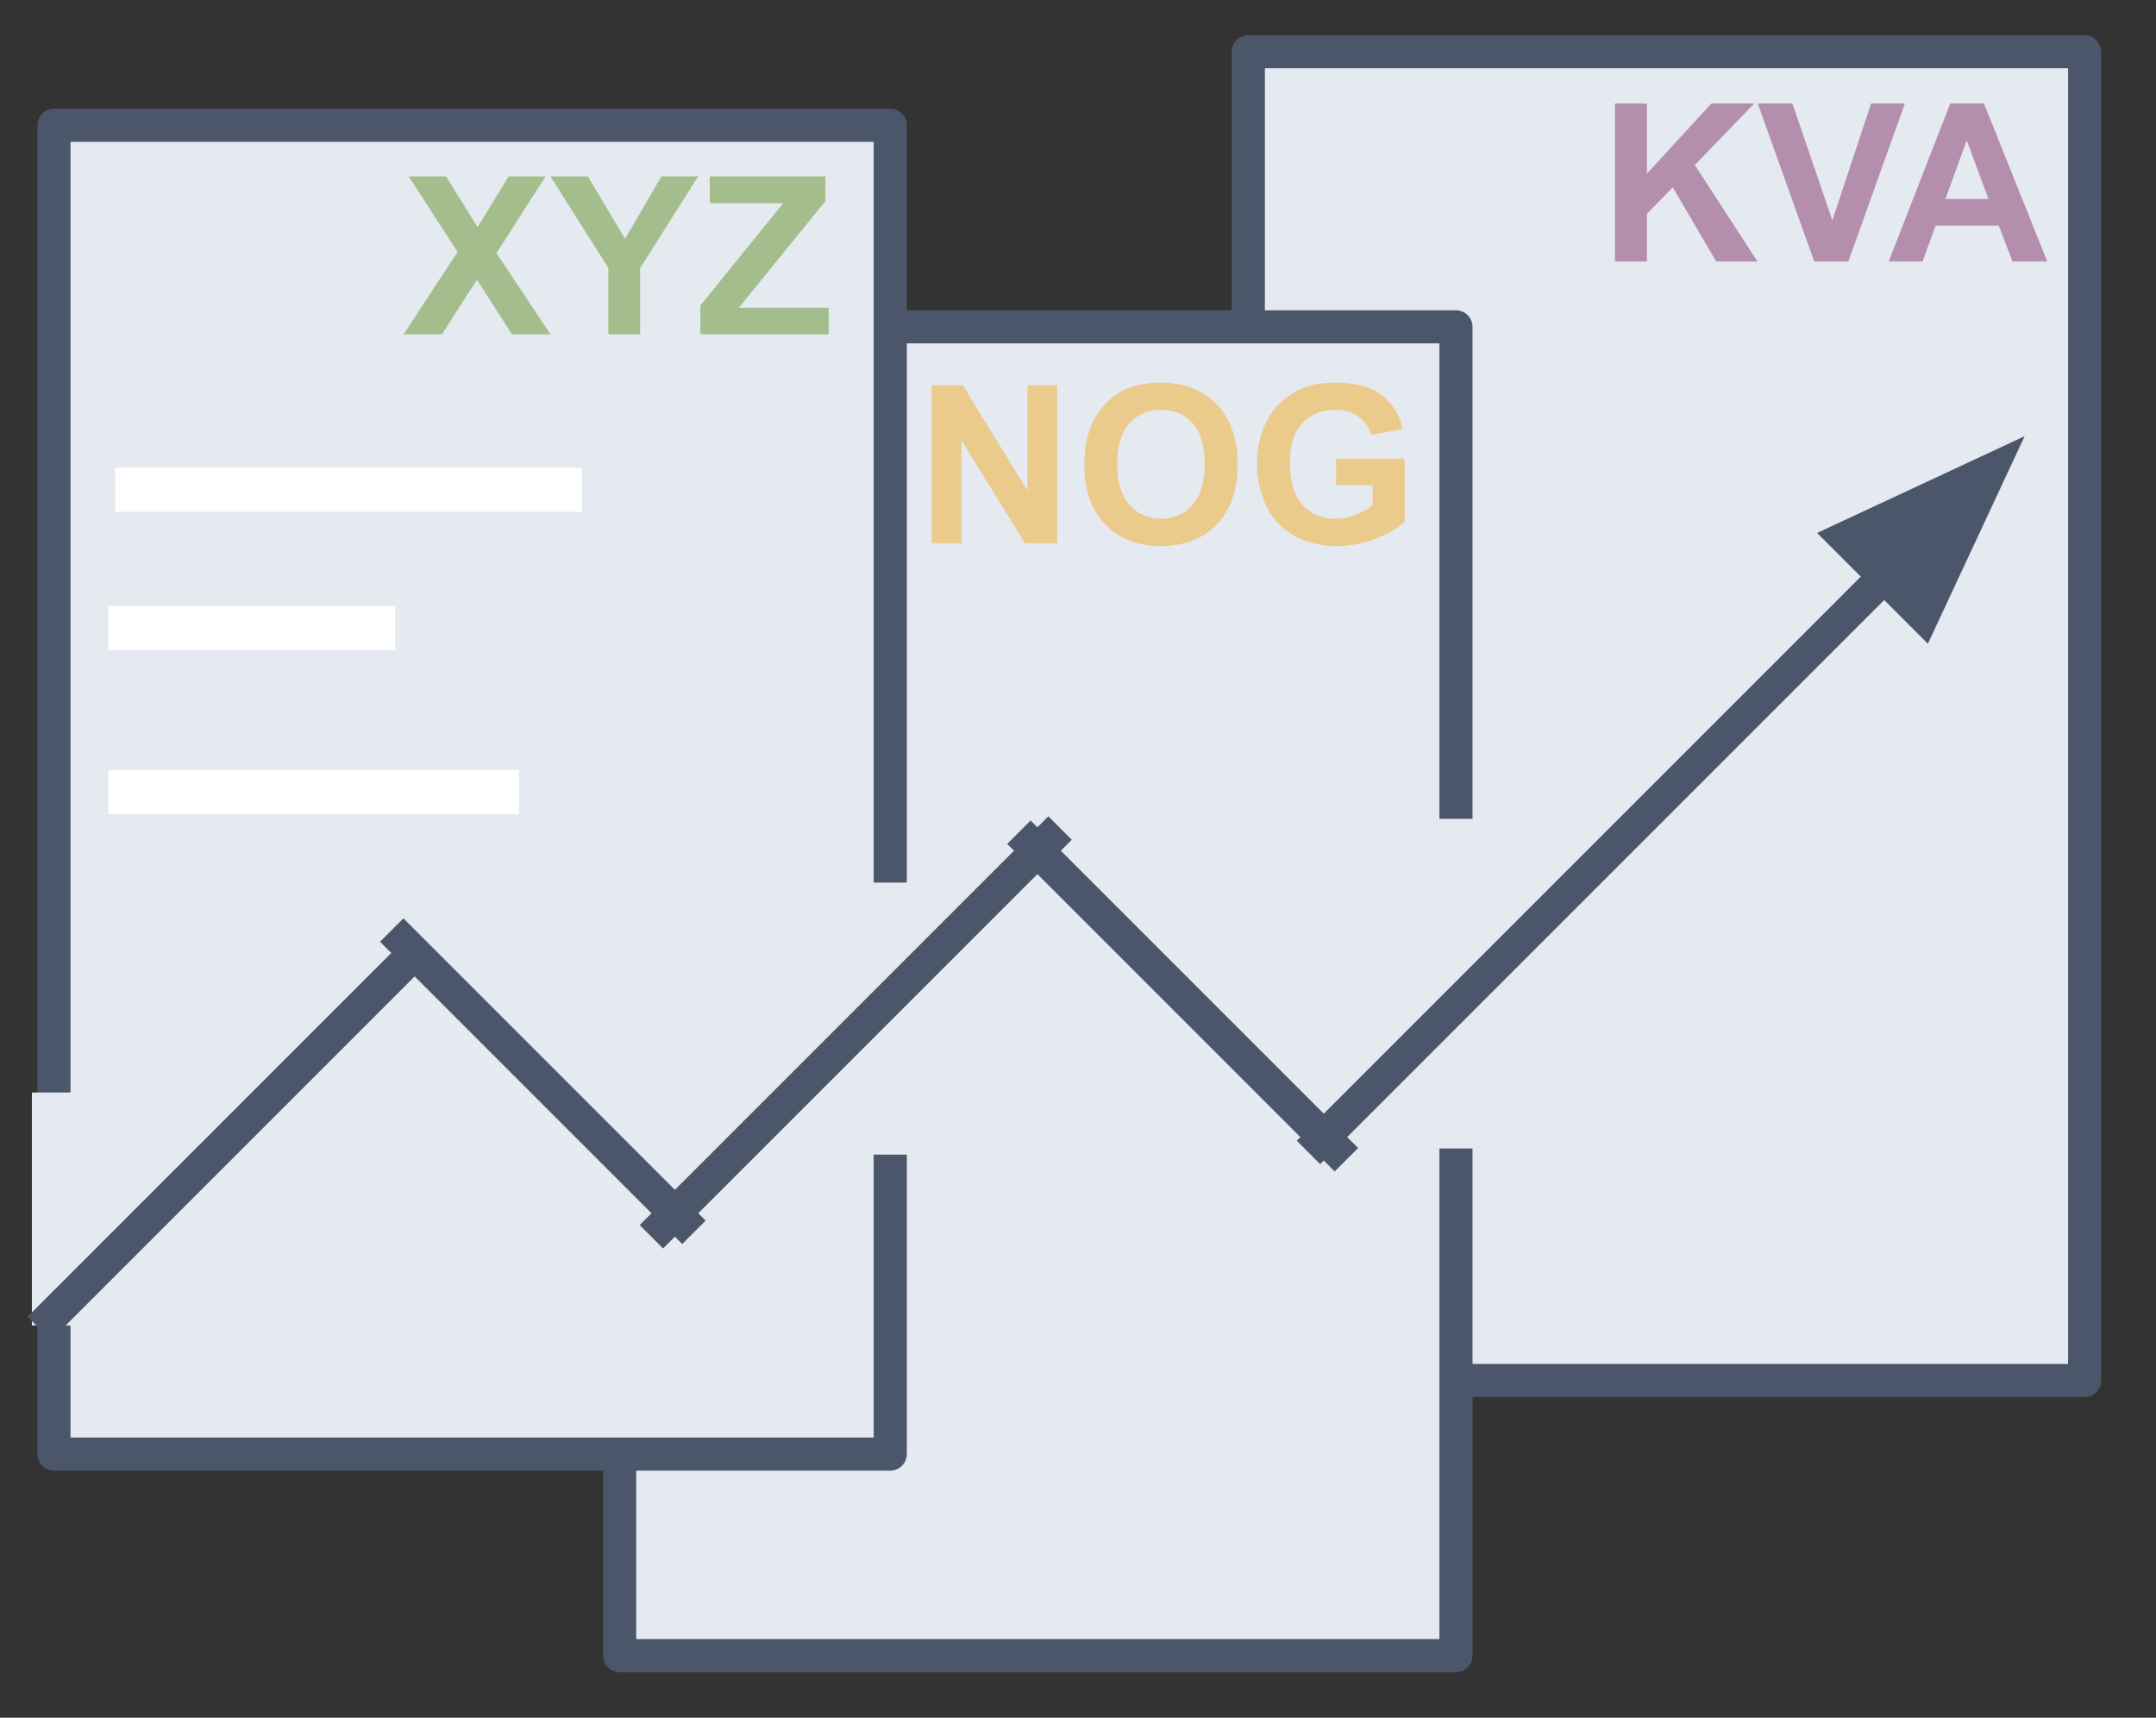 <svg version="1.1" viewBox="0.0 0.0 781.528 622.614" fill="none" stroke="none" stroke-linecap="square" stroke-miterlimit="10" xmlns:xlink="http://www.w3.org/1999/xlink" xmlns="http://www.w3.org/2000/svg"><rect x="0.0" y="0.0" width="781.528" height="622.614" fill="#333333" stroke="none"/><clipPath id="p.0"><path d="m0 0l781.528 0l0 622.614l-781.528 0l0 -622.614z" clip-rule="nonzero"/></clipPath><g clip-path="url(#p.0)"><path fill="#000000" fill-opacity="0.0" d="m0 0l781.528 0l0 622.614l-781.528 0z" fill-rule="evenodd"/><path fill="#000000" fill-opacity="0.0" d="m149.937 45.42l156.472 0l0 99.433l-156.472 0z" fill-rule="evenodd"/><path fill="#000000" d="m175.554 114.58l15.328 -23.406l-13.891 -21.438l10.578 0l9.0 14.406l8.812 -14.406l10.5 0l-13.953 21.781l15.328 23.062l-10.922 0l-9.953 -15.516l-9.969 15.516l-10.859 0zm58.135 0l0 -18.875l-16.438 -25.969l10.625 0l10.547 17.734l10.344 -17.734l10.437 0l-16.5 26.031l0 18.812l-9.016 0zm26.119 0l0 -8.172l23.562 -29.094l-20.906 0l0 -7.578l32.828 0l0 7.031l-24.562 30.25l25.516 0l0 7.562l-36.438 0z" fill-rule="nonzero"/><path fill="#000000" fill-opacity="0.0" d="m351.743 111.131l156.472 0l0 99.433l-156.472 0z" fill-rule="evenodd"/><path fill="#000000" d="m376.266 180.291l0 -44.844l9.047 0l0 19.906l18.297 -19.906l12.172 0l-16.875 17.469l17.797 27.375l-11.719 0l-12.328 -21.047l-7.344 7.5l0 13.547l-9.047 0zm56.561 0l-16.031 -44.844l9.828 0l11.344 33.188l10.984 -33.188l9.609 0l-16.062 44.844l-9.672 0zm66.14 0l-9.844 0l-3.922 -10.188l-17.922 0l-3.703 10.188l-9.609 0l17.469 -44.844l9.578 0l17.953 44.844zm-16.672 -17.75l-6.172 -16.641l-6.062 16.641l12.234 0z" fill-rule="nonzero"/><path fill="#000000" fill-opacity="0.0" d="m532.971 15.486l206.394 0l0 99.433l-206.394 0z" fill-rule="evenodd"/><path fill="#000000" d="m592.301 84.646l0 -44.844l8.812 0l18.344 29.938l0 -29.938l8.422 0l0 44.844l-9.094 0l-18.078 -29.25l0 29.25l-8.406 0zm43.311 -22.156q0 -6.844 2.047 -11.5q1.531 -3.422 4.172 -6.141q2.656 -2.734 5.812 -4.047q4.188 -1.766 9.656 -1.766q9.922 0 15.875 6.156q5.953 6.141 5.953 17.094q0 10.859 -5.906 17.0q-5.906 6.125 -15.797 6.125q-10.0 0 -15.906 -6.094q-5.906 -6.109 -5.906 -16.828zm9.328 -0.297q0 7.609 3.516 11.547q3.531 3.938 8.938 3.938q5.422 0 8.891 -3.906q3.469 -3.906 3.469 -11.703q0 -7.703 -3.375 -11.5q-3.375 -3.797 -8.984 -3.797q-5.594 0 -9.031 3.844q-3.422 3.828 -3.422 11.578zm62.111 5.969l0 -7.562l19.516 0l0 17.859q-2.844 2.766 -8.25 4.859q-5.391 2.094 -10.922 2.094q-7.047 0 -12.281 -2.953q-5.219 -2.953 -7.859 -8.438q-2.625 -5.5 -2.625 -11.953q0 -7.0 2.938 -12.438q2.938 -5.453 8.594 -8.359q4.312 -2.234 10.734 -2.234q8.359 0 13.047 3.5q4.703 3.5 6.047 9.688l-9.0 1.672q-0.938 -3.297 -3.562 -5.203q-2.609 -1.922 -6.531 -1.922q-5.938 0 -9.438 3.766q-3.5 3.766 -3.5 11.156q0 8.0 3.547 12.0q3.547 3.984 9.297 3.984q2.859 0 5.719 -1.109q2.859 -1.125 4.906 -2.719l0 -5.688l-10.375 0z" fill-rule="nonzero"/><path fill="#e5e9f0" d="m452.504 18.745l303.15 0l0 481.638l-303.15 0z" fill-rule="evenodd"/><path stroke="#4c566a" stroke-width="12.0" stroke-linejoin="round" stroke-linecap="butt" d="m452.504 18.745l303.15 0l0 481.638l-303.15 0z" fill-rule="evenodd"/><path fill="#e5e9f0" d="m224.622 118.467l303.15 0l0 481.638l-303.15 0z" fill-rule="evenodd"/><path stroke="#4c566a" stroke-width="12.0" stroke-linejoin="round" stroke-linecap="butt" d="m224.622 118.467l303.15 0l0 481.638l-303.15 0z" fill-rule="evenodd"/><path fill="#e5e9f0" d="m19.556 45.42l303.15 0l0 481.638l-303.15 0z" fill-rule="evenodd"/><path stroke="#4c566a" stroke-width="12.0" stroke-linejoin="round" stroke-linecap="butt" d="m19.556 45.42l303.15 0l0 481.638l-303.15 0z" fill-rule="evenodd"/><path fill="#000000" fill-opacity="0.0" d="m19.556 403.995l0 68.441" fill-rule="evenodd"/><path stroke="#e5e9f0" stroke-width="16.0" stroke-linejoin="round" stroke-linecap="butt" d="m19.556 403.995l0 68.441" fill-rule="evenodd"/><path fill="#000000" fill-opacity="0.0" d="m527.772 304.801l0 103.496" fill-rule="evenodd"/><path stroke="#e5e9f0" stroke-width="16.0" stroke-linejoin="round" stroke-linecap="butt" d="m527.772 304.801l0 103.496" fill-rule="evenodd"/><path fill="#000000" fill-opacity="0.0" d="m322.706 327.906l0 82.614" fill-rule="evenodd"/><path stroke="#e5e9f0" stroke-width="16.0" stroke-linejoin="round" stroke-linecap="butt" d="m322.706 327.906l0 82.614" fill-rule="evenodd"/><path fill="#000000" fill-opacity="0.0" d="m18.483 477.262l128.976 -128.976" fill-rule="evenodd"/><path stroke="#4c566a" stroke-width="12.0" stroke-linejoin="round" stroke-linecap="butt" d="m18.483 477.262l128.976 -128.976" fill-rule="evenodd"/><path fill="#000000" fill-opacity="0.0" d="m146.236 341.352l101.071 101.071" fill-rule="evenodd"/><path stroke="#4c566a" stroke-width="12.0" stroke-linejoin="round" stroke-linecap="butt" d="m146.236 341.352l101.071 101.071" fill-rule="evenodd"/><path fill="#000000" fill-opacity="0.0" d="m240.365 444.042l139.654 -139.654" fill-rule="evenodd"/><path stroke="#4c566a" stroke-width="12.0" stroke-linejoin="round" stroke-linecap="butt" d="m240.365 444.042l139.654 -139.654" fill-rule="evenodd"/><path fill="#000000" fill-opacity="0.0" d="m373.581 305.89l110.236 110.236" fill-rule="evenodd"/><path stroke="#4c566a" stroke-width="12.0" stroke-linejoin="round" stroke-linecap="butt" d="m373.581 305.89l110.236 110.236" fill-rule="evenodd"/><path fill="#000000" fill-opacity="0.0" d="m478.541 413.47l255.37 -255.37" fill-rule="evenodd"/><path stroke="#4c566a" stroke-width="12.0" stroke-linejoin="round" stroke-linecap="butt" d="m478.541 413.47l204.458 -204.458" fill-rule="evenodd"/><path fill="#4c566a" stroke="#4c566a" stroke-width="12.0" stroke-linecap="butt" d="m697.014 223.027l24.492 -52.522l-52.522 24.492z" fill-rule="evenodd"/><path fill="#000000" fill-opacity="0.0" d="m49.709 177.52l153.197 0" fill-rule="evenodd"/><path stroke="#ffffff" stroke-width="16.0" stroke-linejoin="round" stroke-linecap="butt" d="m49.709 177.52l153.197 0" fill-rule="evenodd"/><path fill="#000000" fill-opacity="0.0" d="m47.265 227.638l88.0 0" fill-rule="evenodd"/><path stroke="#ffffff" stroke-width="16.0" stroke-linejoin="round" stroke-linecap="butt" d="m47.265 227.638l88.0 0" fill-rule="evenodd"/><path fill="#000000" fill-opacity="0.0" d="m47.265 287.129l132.85 0" fill-rule="evenodd"/><path stroke="#ffffff" stroke-width="16.0" stroke-linejoin="round" stroke-linecap="butt" d="m47.265 287.129l132.85 0" fill-rule="evenodd"/><path fill="#000000" fill-opacity="0.0" d="m135.265 35.399l177.638 0l0 87.213l-177.638 0z" fill-rule="evenodd"/><path fill="#a3be8c" d="m146.291 121.199l19.578 -29.891l-17.734 -27.375l13.516 0l11.484 18.391l11.25 -18.391l13.391 0l-17.812 27.812l19.578 29.453l-13.953 0l-12.688 -19.812l-12.734 19.812l-13.875 0zm74.219 0l0 -24.109l-20.984 -33.156l13.562 0l13.484 22.656l13.203 -22.656l13.312 0l-21.047 33.234l0 24.031l-11.531 0zm33.359 0l0 -10.438l30.078 -37.141l-26.672 0l0 -9.688l41.906 0l0 8.984l-31.359 38.625l32.578 0l0 9.656l-46.531 0z" fill-rule="nonzero"/><path fill="#000000" fill-opacity="0.0" d="m319.739 111.131l206.394 0l0 87.213l-206.394 0z" fill-rule="evenodd"/><path fill="#ebcb8b" d="m337.76 196.931l0 -57.266l11.25 0l23.438 38.234l0 -38.234l10.75 0l0 57.266l-11.609 0l-23.078 -37.344l0 37.344l-10.75 0zm55.32 -28.281q0 -8.75 2.609 -14.688q1.953 -4.375 5.328 -7.844q3.391 -3.484 7.406 -5.172q5.359 -2.266 12.344 -2.266q12.656 0 20.25 7.859q7.609 7.844 7.609 21.828q0 13.875 -7.547 21.719q-7.531 7.828 -20.156 7.828q-12.766 0 -20.312 -7.797q-7.531 -7.797 -7.531 -21.469zm11.906 -0.391q0 9.719 4.484 14.75q4.5 5.016 11.422 5.016q6.906 0 11.344 -4.984q4.438 -4.984 4.438 -14.938q0 -9.844 -4.328 -14.688q-4.312 -4.844 -11.453 -4.844q-7.156 0 -11.531 4.906q-4.375 4.891 -4.375 14.781zm79.305 7.609l0 -9.641l24.922 0l0 22.812q-3.641 3.516 -10.531 6.203q-6.891 2.672 -13.969 2.672q-8.984 0 -15.672 -3.766q-6.672 -3.781 -10.031 -10.797q-3.359 -7.016 -3.359 -15.25q0 -8.953 3.75 -15.906q3.75 -6.953 10.984 -10.656q5.5 -2.859 13.703 -2.859q10.672 0 16.656 4.484q6.0 4.469 7.719 12.359l-11.484 2.141q-1.203 -4.219 -4.547 -6.656q-3.344 -2.438 -8.344 -2.438q-7.578 0 -12.047 4.812q-4.469 4.797 -4.469 14.25q0 10.188 4.531 15.297q4.531 5.094 11.875 5.094q3.625 0 7.281 -1.422q3.656 -1.438 6.266 -3.469l0 -7.266l-13.234 0z" fill-rule="nonzero"/><path fill="#000000" fill-opacity="0.0" d="m559.937 8.99l201.984 0l0 87.213l-201.984 0z" fill-rule="evenodd"/><path fill="#b48ead" d="m585.429 94.79l0 -57.266l11.562 0l0 25.422l23.359 -25.422l15.547 0l-21.562 22.297l22.734 34.969l-14.969 0l-15.734 -26.875l-9.375 9.562l0 17.312l-11.562 0zm72.227 0l-20.484 -57.266l12.547 0l14.5 42.375l14.016 -42.375l12.266 0l-20.5 57.266l-12.344 0zm84.453 0l-12.578 0l-5.0 -13.016l-22.891 0l-4.734 13.016l-12.266 0l22.312 -57.266l12.219 0l22.938 57.266zm-21.297 -22.656l-7.891 -21.25l-7.734 21.25l15.625 0z" fill-rule="nonzero"/></g></svg>